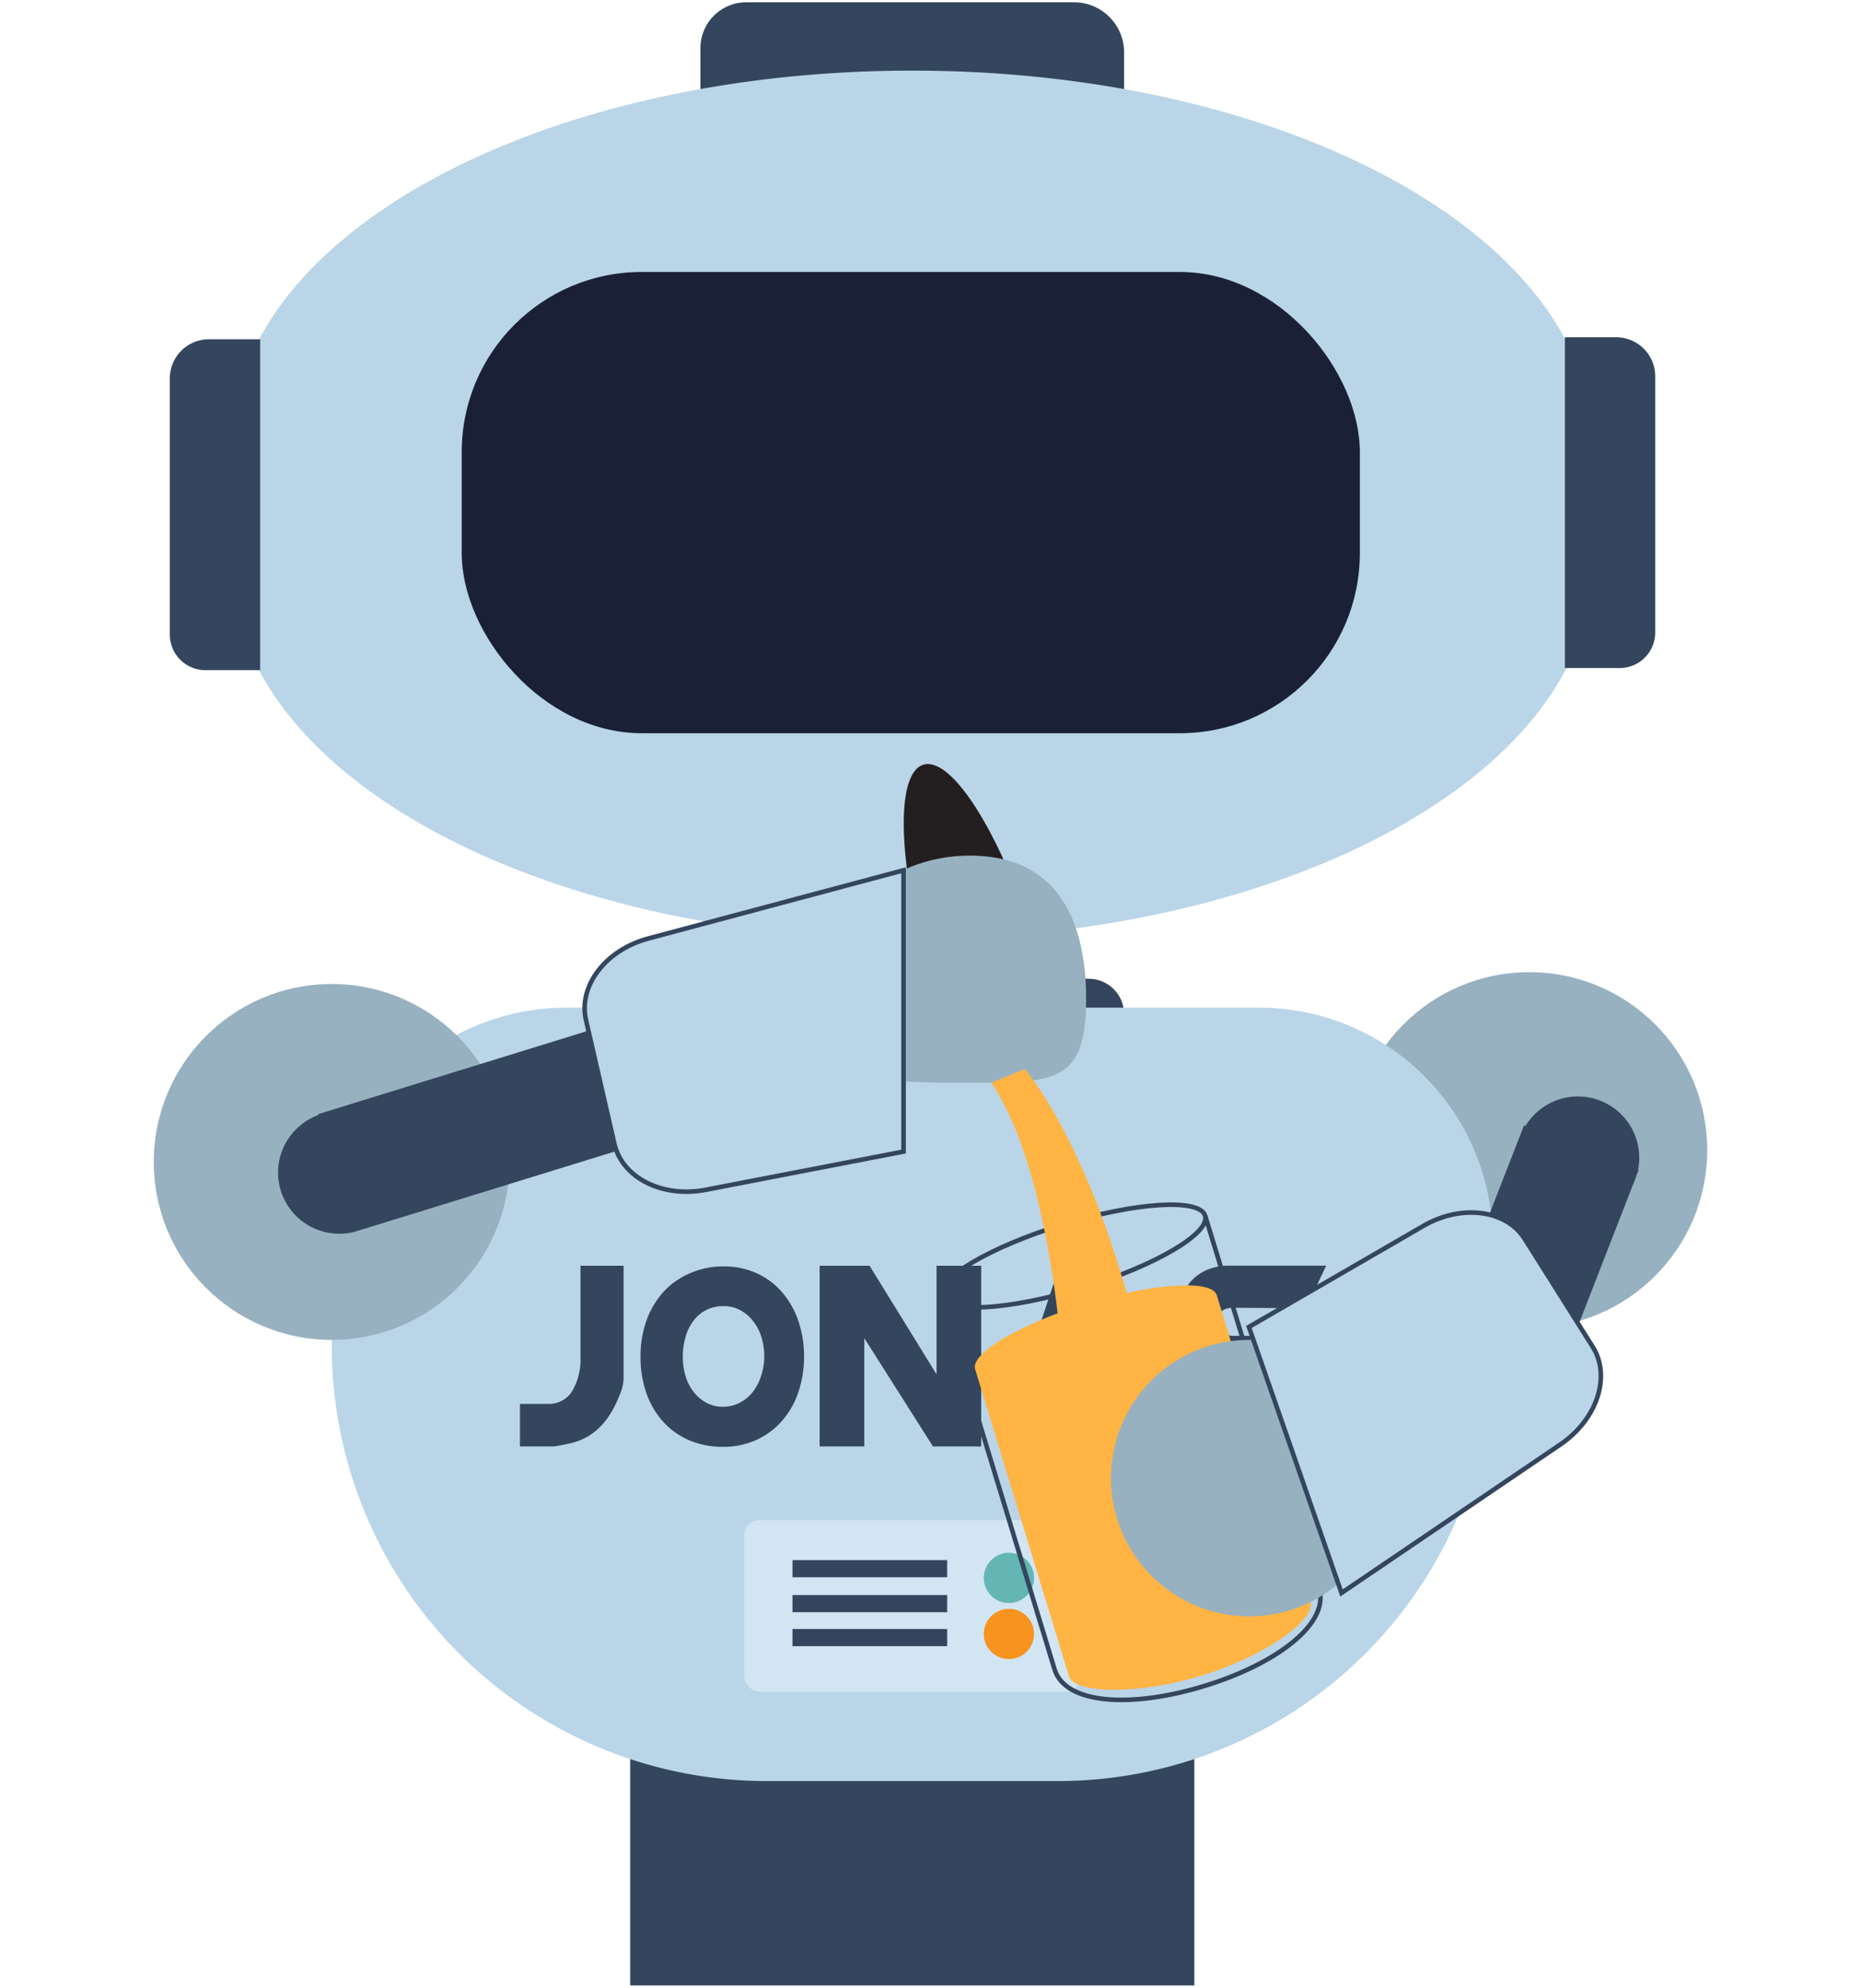 <svg xmlns="http://www.w3.org/2000/svg" viewBox="0 0 202.94 216.71">
  <g id="robots">
    <g id="dannie_pouring">
      <ellipse id="handle" cx="107.28" cy="105.99" rx="6.03" ry="22.74" transform="translate(-26.3 36) rotate(-17)" fill="#231f20"/>
      <rect x="90.15" y="99.8" width="18.65" height="7.48" fill="#34465d"/>
      <path d="M79.89,106.71h38.83a3.86,3.86,0,0,1,3.86,3.86V113a0,0,0,0,1,0,0H76.38a0,0,0,0,1,0,0v-2.8A3.5,3.5,0,0,1,79.89,106.71Z" fill="#34465d"/>
      <path d="M81.34.25h35.78a5.46,5.46,0,0,1,5.46,5.46v7.16a0,0,0,0,1,0,0H76.38a0,0,0,0,1,0,0V5.21A5,5,0,0,1,81.34.25Z" fill="#34465d"/>
      <path d="M174.58,54a35.49,35.49,0,0,0-1.26-9.33C169.89,23.93,138.16,7.7,99.48,7.7S29.06,23.93,25.64,44.63A35.49,35.49,0,0,0,24.38,54h0c0,.36,0,.71,0,1.06s0,.71,0,1.07h0a35.41,35.41,0,0,0,1.26,9.32c3.42,20.71,35.16,36.94,73.84,36.94s70.41-16.23,73.84-36.94a35.41,35.41,0,0,0,1.26-9.32h0c0-.36,0-.71,0-1.07s0-.7,0-1.06Z" fill="#bad5e8"/>
      <path d="M9.28,50.1H37.22a4.26,4.26,0,0,1,4.26,4.26v5.59a0,0,0,0,1,0,0H5.41a0,0,0,0,1,0,0V54A3.87,3.87,0,0,1,9.28,50.1Z" transform="translate(-31.58 78.47) rotate(-90)" fill="#34465d"/>
      <circle cx="166.77" cy="125.39" r="19.4" fill="#97b1c0"/>
      <path d="M157.54,49.87h36.06a0,0,0,0,1,0,0v5.59a4.26,4.26,0,0,1-4.26,4.26H161.41a3.87,3.87,0,0,1-3.87-3.87v-6A0,0,0,0,1,157.54,49.87Z" transform="translate(120.78 230.37) rotate(-90)" fill="#34465d"/>
      <rect x="68.72" y="187.36" width="61.52" height="29.1" fill="#34465d"/>
      <path d="M61.76,109.86H137.3a25.49,25.49,0,0,1,25.49,25.49v11.39a47.44,47.44,0,0,1-47.44,47.44H83.62a47.44,47.44,0,0,1-47.44-47.44V135.45A25.58,25.58,0,0,1,61.76,109.86Z" fill="#bad5e8"/>
      <g>
        <path d="M68,150.47a5.32,5.32,0,0,1-.47,1.71c-1.12,2.86-2.84,4.57-5.18,5.13-.56.13-1,.23-1.37.29a4.26,4.26,0,0,1-.75.1H56.7v-4.64h3a3,3,0,0,0,2.69-1.38,6.85,6.85,0,0,0,.91-3.77V138H68Z" fill="#34465d"/>
        <path d="M87.68,147.81a12,12,0,0,1-.63,4,9.2,9.2,0,0,1-1.8,3.13,8.18,8.18,0,0,1-2.8,2.06,8.68,8.68,0,0,1-3.62.74,9.26,9.26,0,0,1-3.66-.71,8.22,8.22,0,0,1-2.83-2,9.31,9.31,0,0,1-1.84-3.1,11.82,11.82,0,0,1-.65-4,11.54,11.54,0,0,1,.66-4,9.37,9.37,0,0,1,1.87-3.12,8.5,8.5,0,0,1,2.87-2,9,9,0,0,1,3.67-.74,8.57,8.57,0,0,1,3.59.74,8.06,8.06,0,0,1,2.76,2.06,9.38,9.38,0,0,1,1.78,3.12A11.8,11.8,0,0,1,87.68,147.81Zm-4.34.05a7,7,0,0,0-.32-2.13A5.35,5.35,0,0,0,82.1,144a4.49,4.49,0,0,0-1.4-1.17,3.74,3.74,0,0,0-1.8-.43,4.11,4.11,0,0,0-1.84.4,4,4,0,0,0-1.4,1.15,5.12,5.12,0,0,0-.89,1.76,7.56,7.56,0,0,0-.31,2.23,7,7,0,0,0,.32,2.15,5.16,5.16,0,0,0,.9,1.71,4.33,4.33,0,0,0,1.38,1.15,3.76,3.76,0,0,0,1.77.42,3.9,3.9,0,0,0,1.82-.43,4.39,4.39,0,0,0,1.43-1.17A5.78,5.78,0,0,0,83,150,6.61,6.61,0,0,0,83.34,147.86Z" fill="#34465d"/>
        <path d="M107,157.7h-5.26l-7.49-11.81V157.7H89.38V138h5.45l7.3,11.84V138H107Z" fill="#34465d"/>
        <path d="M127,157.7H122.1l-1.18-3.58h-3.18l-1.55-3.28-2.3,6.86H109L115.54,138h4.94Zm-7.67-8.21L118,145.37l-1.38,4.12Z" fill="#34465d"/>
        <path d="M144.62,151.51a7.58,7.58,0,0,1-.4,2.55,5.47,5.47,0,0,1-1.12,2,4.68,4.68,0,0,1-1.77,1.25,6.13,6.13,0,0,1-2.36.43h-10.6v-4.44h9.84a2.17,2.17,0,0,0,1.39-.41,1.31,1.31,0,0,0,.53-1.09,1.29,1.29,0,0,0-.49-1,2.49,2.49,0,0,0-1.43-.53l-.45,0h-2.68a15.15,15.15,0,0,1-2.33-.15,5.91,5.91,0,0,1-1.62-.45,3.42,3.42,0,0,1-1.11-.82,5.39,5.39,0,0,1-.81-1.22,7.08,7.08,0,0,1-.84-3.52,7.56,7.56,0,0,1,.39-2.49,5.78,5.78,0,0,1,1.12-1.94,5.06,5.06,0,0,1,1.77-1.24,5.67,5.67,0,0,1,2.29-.45h10.68l-2.2,4.64-7.94-.05c-1.11,0-1.67.51-1.67,1.53a1.38,1.38,0,0,0,.5,1.09,1.76,1.76,0,0,0,1.17.44H139Q144.63,145.62,144.62,151.51Z" fill="#34465d"/>
      </g>
      <rect x="81.16" y="165.73" width="36.64" height="18.72" rx="1.68" fill="#d2e5f3"/>
      <circle cx="110.02" cy="172.03" r="2.74" fill="#63b6b4"/>
      <circle cx="110.02" cy="178.14" r="2.74" fill="#f7931e"/>
      <rect x="86.42" y="170.09" width="16.87" height="1.87" fill="#34465d"/>
      <rect x="86.42" y="173.9" width="16.87" height="1.87" fill="#34465d"/>
      <rect x="86.42" y="177.6" width="16.87" height="1.87" fill="#34465d"/>
      <circle cx="36.17" cy="126.68" r="19.4" fill="#97b1c0"/>
      <path d="M99.83,115.43l-4-12.84L34.69,121.47l0,.11a6.67,6.67,0,0,0,4,12.71l0,0Z" fill="#34465d"/>
      <path id="handle-2" data-name="handle" d="M113.05,103.35c3.67,12,1.7,13.17-1.48,14.14s-6.38,1.39-10-10.62-4.07-22.53-.88-23.5S109.38,91.34,113.05,103.35Z" fill="#231f20"/>
      <path d="M118.44,108.93c0,9.15-3.43,9.1-12.58,9.1s-16.53.4-16.53-8.75,7.3-16,16.44-16S118.44,99.78,118.44,108.93Z" fill="#97b1c0"/>
      <g>
        <ellipse cx="117.02" cy="136.94" rx="15.06" ry="3.62" transform="translate(-34.93 40.2) rotate(-17)" fill="none" stroke="#34465d" stroke-miterlimit="10" stroke-width="0.5"/>
        <path d="M102.61,141.35,115,182c1.17,3.82,8.36,4.25,16.31,1.82S145,177,143.85,173.2l-12.43-40.66" fill="none" stroke="#34465d" stroke-miterlimit="10" stroke-width="0.5"/>
        <path d="M118.54,142.1c-7.27,2.22-12.74,5.44-12.2,7.18l10.24,33.51c.53,1.74,7.15,2.12,14.42-.1s12.45-6.21,11.92-8l-10.24-33.5C132.14,139.49,125.81,139.88,118.54,142.1Z" fill="#ffb444"/>
        <path d="M111.75,116.56s6.5,7.29,11.56,26l-7.73,3s-1.51-18.91-7.49-27.51Z" fill="#ffb444"/>
      </g>
      <circle cx="136.22" cy="161.15" r="15.07" fill="#97b1c0"/>
      <path d="M70.73,102.31c-4.68,1.24-7.69,5.17-6.83,8.9L67,124.71c.86,3.72,5.27,5.93,10,5l21.53-4.16V94.88Z" fill="#bad5e8" stroke="#34465d" stroke-miterlimit="10" stroke-width="0.5"/>
      <path d="M178.7,127.54l-.07,0a6.69,6.69,0,0,0-12.28-4.78l-.16-.06L154.77,152l12.51,4.88,10.83-27.81a6.56,6.56,0,0,0,.37-1Z" fill="#34465d"/>
      <path d="M170.16,157.48c4-2.72,5.56-7.42,3.52-10.65l-7.39-11.72c-2-3.23-6.93-3.87-11.1-1.44l-19,11,10.1,29Z" fill="#bad5e8" stroke="#34465d" stroke-miterlimit="10" stroke-width="0.5"/>
      <rect id="eye_display" x="50.35" y="29.65" width="97.94" height="50.29" rx="19.63" fill="#1a2136"/>
    </g>
  </g>
</svg>
